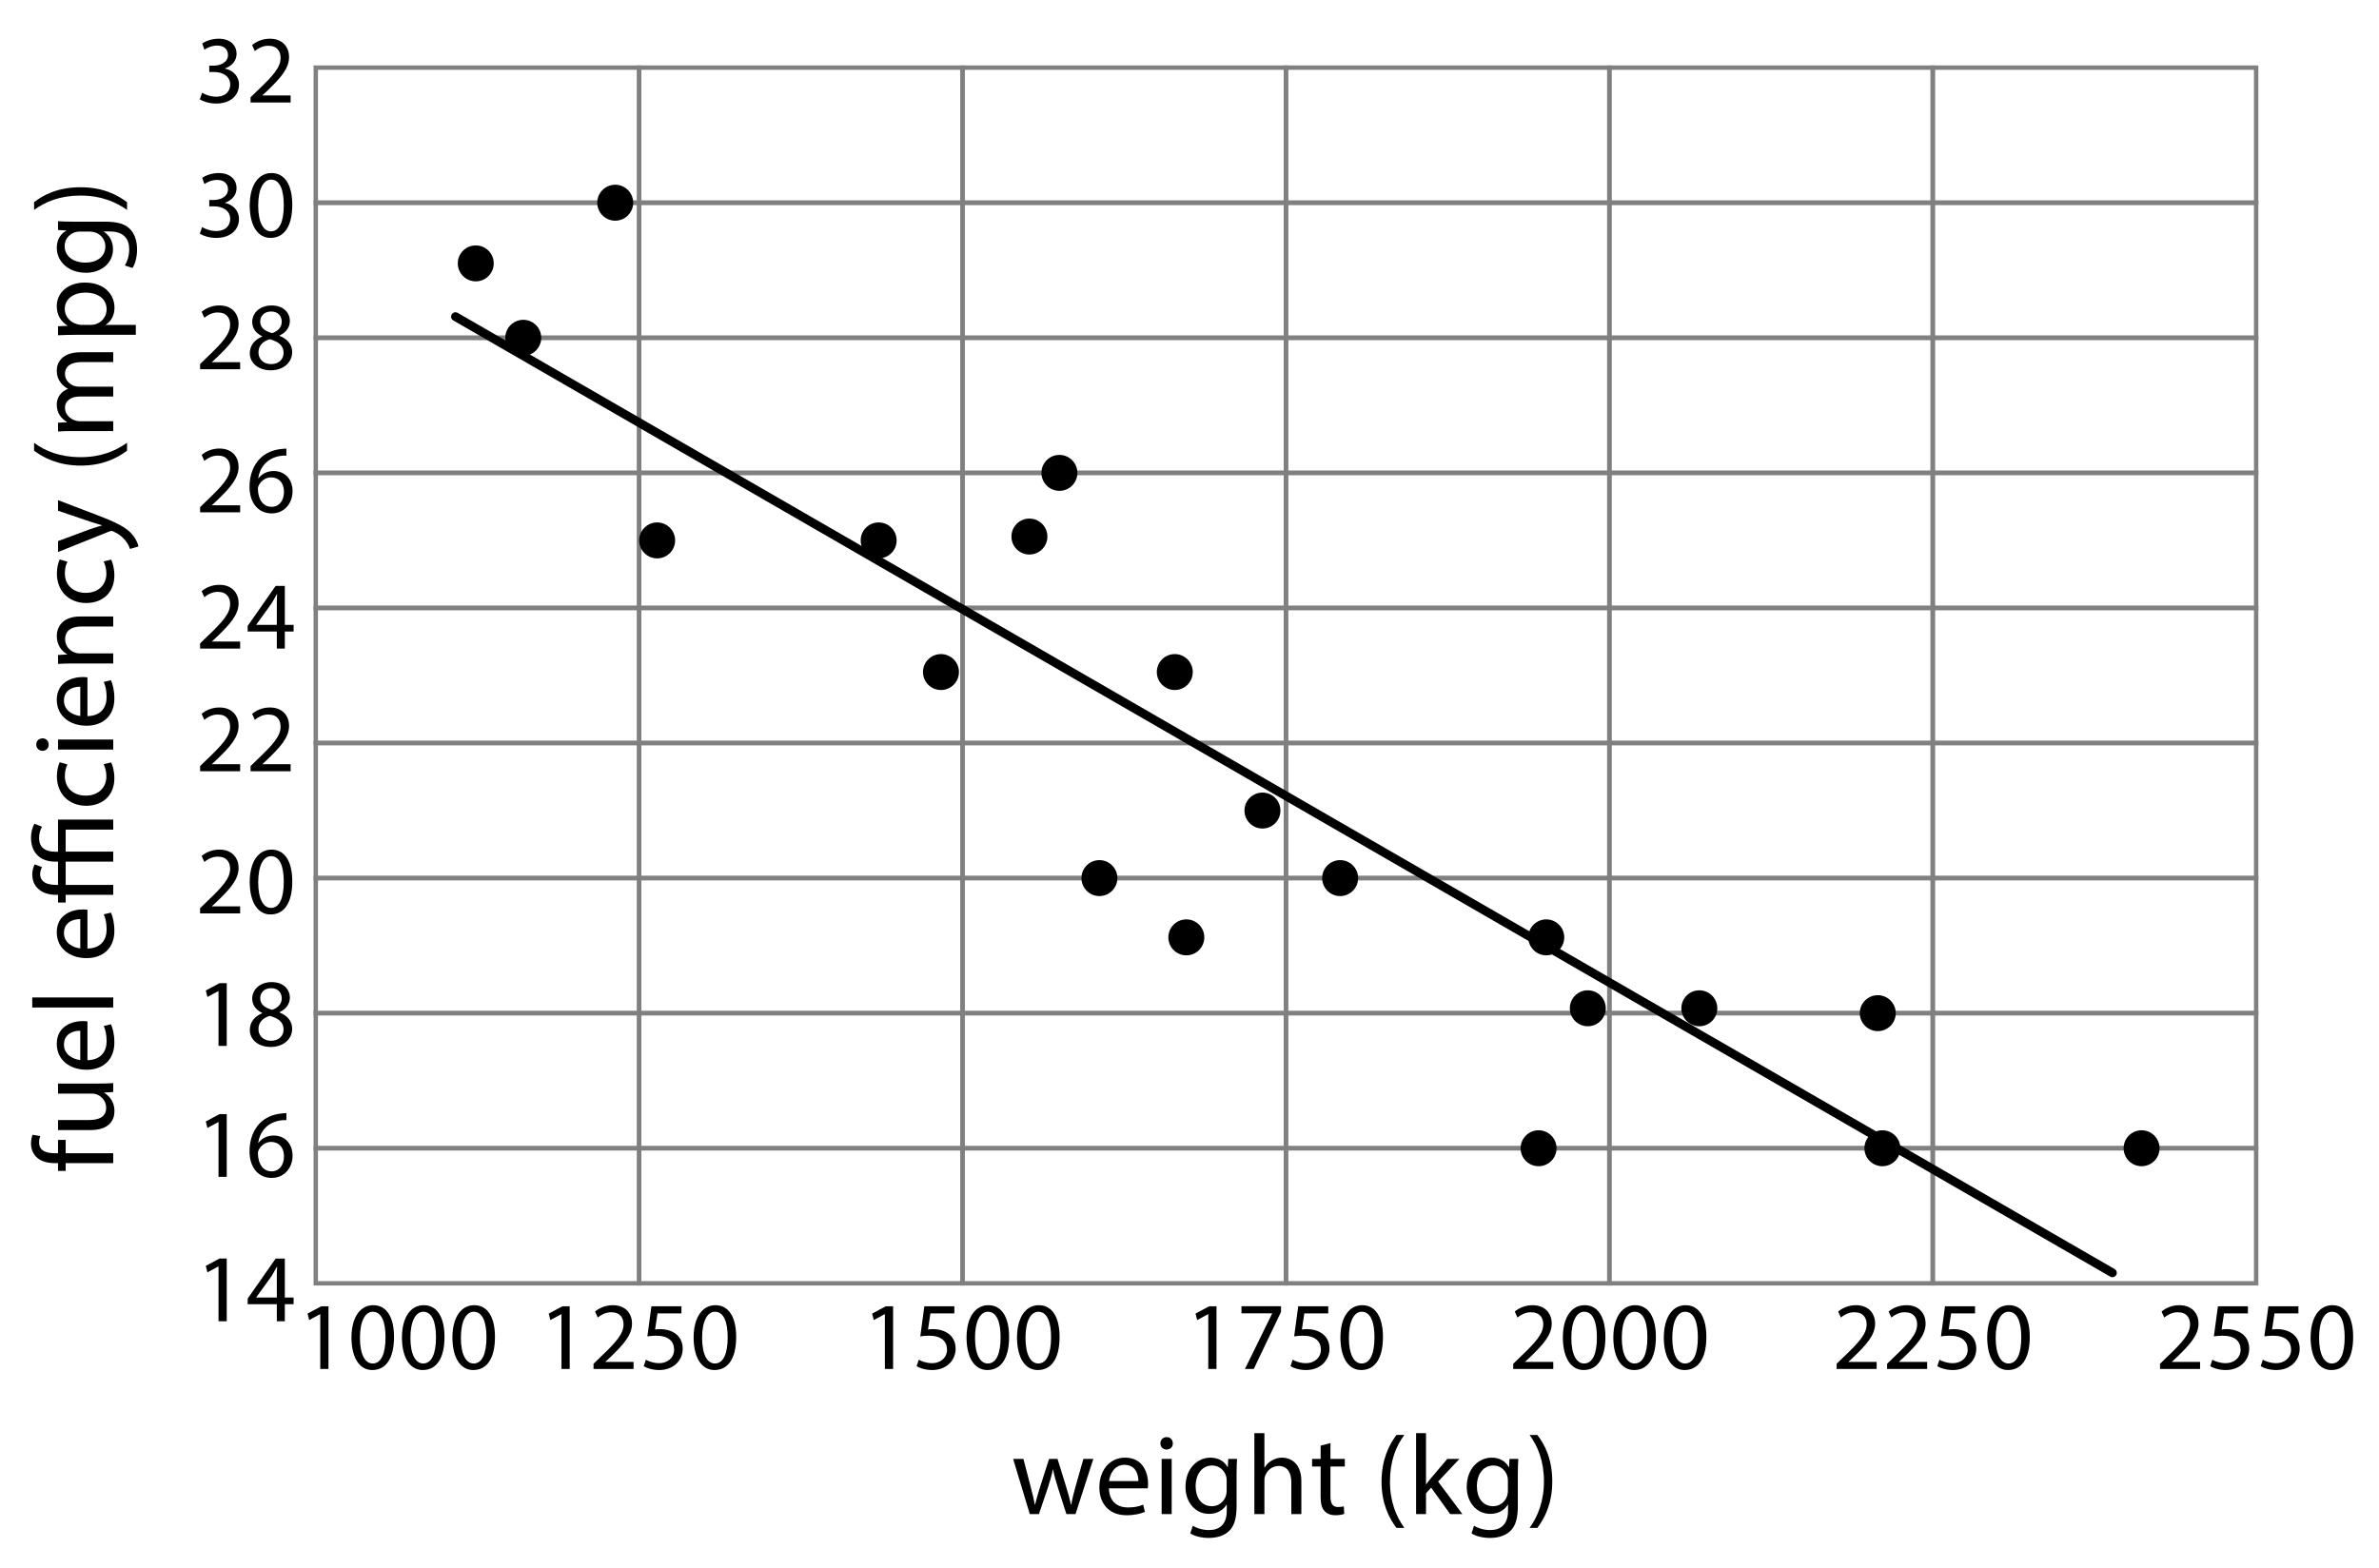 <?xml version="1.0" encoding="utf-8"?>
<!-- Generator: Adobe Illustrator 23.0.3, SVG Export Plug-In . SVG Version: 6.00 Build 0)  -->
<svg version="1.1" xmlns="http://www.w3.org/2000/svg" xmlns:xlink="http://www.w3.org/1999/xlink" x="0px" y="0px"
	 viewBox="0 0 271.16 178.8" style="enable-background:new 0 0 271.16 178.8;" xml:space="preserve">
<style type="text/css">
	.st0{fill:none;stroke:#808080;stroke-width:0.5;stroke-miterlimit:10;}
	.st1{fill:none;stroke:#000000;stroke-linecap:round;stroke-linejoin:round;stroke-miterlimit:10;}
</style>
<g id="Artwork">
	<g>
		<rect x="35.993" y="7.71" class="st0" width="36.861" height="15.398"/>
		<rect x="72.853" y="7.71" class="st0" width="36.861" height="15.398"/>
		<rect x="109.714" y="7.71" class="st0" width="36.861" height="15.398"/>
		<rect x="146.575" y="7.71" class="st0" width="36.861" height="15.398"/>
		<rect x="183.436" y="7.71" class="st0" width="36.861" height="15.398"/>
		<rect x="220.297" y="7.71" class="st0" width="36.861" height="15.398"/>
		<rect x="35.993" y="23.109" class="st0" width="36.861" height="15.398"/>
		<rect x="72.853" y="23.109" class="st0" width="36.861" height="15.398"/>
		<rect x="109.714" y="23.109" class="st0" width="36.861" height="15.398"/>
		<rect x="146.575" y="23.109" class="st0" width="36.861" height="15.398"/>
		<rect x="183.436" y="23.109" class="st0" width="36.861" height="15.398"/>
		<rect x="220.297" y="23.109" class="st0" width="36.861" height="15.398"/>
		<rect x="35.993" y="38.507" class="st0" width="36.861" height="15.398"/>
		<rect x="72.853" y="38.507" class="st0" width="36.861" height="15.398"/>
		<rect x="109.714" y="38.507" class="st0" width="36.861" height="15.398"/>
		<rect x="146.575" y="38.507" class="st0" width="36.861" height="15.398"/>
		<rect x="183.436" y="38.507" class="st0" width="36.861" height="15.398"/>
		<rect x="220.297" y="38.507" class="st0" width="36.861" height="15.398"/>
		<rect x="35.993" y="53.906" class="st0" width="36.861" height="15.398"/>
		<rect x="72.853" y="53.906" class="st0" width="36.861" height="15.398"/>
		<rect x="109.714" y="53.906" class="st0" width="36.861" height="15.398"/>
		<rect x="146.575" y="53.906" class="st0" width="36.861" height="15.398"/>
		<rect x="183.436" y="53.906" class="st0" width="36.861" height="15.398"/>
		<rect x="220.297" y="53.906" class="st0" width="36.861" height="15.398"/>
		<rect x="35.993" y="69.304" class="st0" width="36.861" height="15.398"/>
		<rect x="72.853" y="69.304" class="st0" width="36.861" height="15.398"/>
		<rect x="109.714" y="69.304" class="st0" width="36.861" height="15.398"/>
		<rect x="146.575" y="69.304" class="st0" width="36.861" height="15.398"/>
		<rect x="183.436" y="69.304" class="st0" width="36.861" height="15.398"/>
		<rect x="220.297" y="69.304" class="st0" width="36.861" height="15.398"/>
		<rect x="35.993" y="84.702" class="st0" width="36.861" height="15.398"/>
		<rect x="72.853" y="84.702" class="st0" width="36.861" height="15.398"/>
		<rect x="109.714" y="84.702" class="st0" width="36.861" height="15.398"/>
		<rect x="146.575" y="84.702" class="st0" width="36.861" height="15.398"/>
		<rect x="183.436" y="84.702" class="st0" width="36.861" height="15.398"/>
		<rect x="220.297" y="84.702" class="st0" width="36.861" height="15.398"/>
		<rect x="35.993" y="100.101" class="st0" width="36.861" height="15.398"/>
		<rect x="72.853" y="100.101" class="st0" width="36.861" height="15.398"/>
		<rect x="109.714" y="100.101" class="st0" width="36.861" height="15.398"/>
		<rect x="146.575" y="100.101" class="st0" width="36.861" height="15.398"/>
		<rect x="183.436" y="100.101" class="st0" width="36.861" height="15.398"/>
		<rect x="220.297" y="100.101" class="st0" width="36.861" height="15.398"/>
		<rect x="35.993" y="115.499" class="st0" width="36.861" height="15.398"/>
		<rect x="72.853" y="115.499" class="st0" width="36.861" height="15.398"/>
		<rect x="109.714" y="115.499" class="st0" width="36.861" height="15.398"/>
		<rect x="146.575" y="115.499" class="st0" width="36.861" height="15.398"/>
		<rect x="183.436" y="115.499" class="st0" width="36.861" height="15.398"/>
		<rect x="220.297" y="115.499" class="st0" width="36.861" height="15.398"/>
		<rect x="35.993" y="130.898" class="st0" width="36.861" height="15.398"/>
		<rect x="72.853" y="130.898" class="st0" width="36.861" height="15.398"/>
		<rect x="109.714" y="130.898" class="st0" width="36.861" height="15.398"/>
		<rect x="146.575" y="130.898" class="st0" width="36.861" height="15.398"/>
		<rect x="183.436" y="130.898" class="st0" width="36.861" height="15.398"/>
		<rect x="220.297" y="130.898" class="st0" width="36.861" height="15.398"/>
	</g>
	<line class="st1" x1="51.916" y1="36.097" x2="240.774" y2="145.099"/>
	<g>
		<circle cx="54.228" cy="30.025" r="2.049"/>
		<circle cx="70.123" cy="23.109" r="2.049"/>
		<circle cx="74.903" cy="61.605" r="2.049"/>
		<circle cx="100.151" cy="61.605" r="2.049"/>
		<circle cx="117.334" cy="61.166" r="2.049"/>
		<circle cx="120.753" cy="53.906" r="2.049"/>
		<circle cx="107.252" cy="76.612" r="2.049"/>
		<circle cx="133.904" cy="76.612" r="2.049"/>
		<circle cx="135.219" cy="106.857" r="2.049"/>
		<circle cx="125.312" cy="100.101" r="2.049"/>
		<circle cx="143.895" cy="92.402" r="2.049"/>
		<circle cx="152.75" cy="100.101" r="2.049"/>
		<circle cx="176.245" cy="106.857" r="2.049"/>
		<circle cx="175.368" cy="130.898" r="2.049"/>
		<circle cx="180.979" cy="114.942" r="2.049"/>
		<circle cx="193.691" cy="114.942" r="2.049"/>
		<circle cx="214.03" cy="115.499" r="2.049"/>
		<circle cx="214.556" cy="130.898" r="2.049"/>
		<circle cx="244.1" cy="130.898" r="2.049"/>
		<circle cx="59.643" cy="38.507" r="2.049"/>
	</g>
</g>
<g id="Type">
	<g>
		<path d="M12.906,132.597H7.485v0.884H6.614v-0.884H6.315c-0.884,0-1.69-0.195-2.197-0.728c-0.416-0.429-0.585-1.001-0.585-1.534
			c0-0.403,0.091-0.754,0.182-0.975l0.884,0.156c-0.078,0.169-0.143,0.403-0.143,0.728c0,0.975,0.858,1.222,1.82,1.222h0.338v-1.521
			h0.871v1.521h5.421V132.597z"/>
		<path d="M11.19,123.523c0.65,0,1.222-0.013,1.716-0.052v1.014l-1.027,0.065v0.026c0.507,0.299,1.17,0.962,1.17,2.08
			c0,0.988-0.546,2.171-2.756,2.171H6.614v-1.144h3.484c1.196,0,2.002-0.364,2.002-1.404c0-0.767-0.533-1.3-1.04-1.508
			c-0.169-0.065-0.377-0.104-0.585-0.104H6.614v-1.144H11.19z"/>
		<path d="M9.968,120.858c1.547-0.026,2.184-1.014,2.184-2.158c0-0.819-0.143-1.313-0.325-1.742l0.819-0.195
			c0.182,0.403,0.39,1.092,0.39,2.093c0,1.938-1.274,3.094-3.172,3.094c-1.898,0-3.393-1.118-3.393-2.951
			c0-2.054,1.807-2.6,2.964-2.6c0.234,0,0.416,0.026,0.533,0.039V120.858z M9.149,117.504c-0.728-0.013-1.859,0.299-1.859,1.586
			c0,1.157,1.066,1.664,1.859,1.755V117.504z"/>
		<path d="M3.676,114.852v-1.144h9.23v1.144H3.676z"/>
		<path d="M9.968,108.132c1.547-0.026,2.184-1.014,2.184-2.158c0-0.819-0.143-1.313-0.325-1.742l0.819-0.195
			c0.182,0.403,0.39,1.092,0.39,2.093c0,1.938-1.274,3.094-3.172,3.094c-1.898,0-3.393-1.118-3.393-2.951
			c0-2.054,1.807-2.6,2.964-2.6c0.234,0,0.416,0.026,0.533,0.039V108.132z M9.149,104.778c-0.728-0.013-1.859,0.299-1.859,1.586
			c0,1.157,1.066,1.664,1.859,1.755V104.778z"/>
		<path d="M4.794,94.248c-0.182,0.286-0.338,0.754-0.338,1.274c0,1.209,0.845,1.573,1.846,1.573h0.312v-3.667h6.292v1.144H7.485
			v2.509h5.421v1.144H7.485v2.652h5.421v1.131H7.485v0.884H6.614v-0.884H6.38c-0.793,0-1.56-0.208-2.093-0.754
			c-0.377-0.364-0.611-0.91-0.611-1.612c0-0.429,0.156-0.871,0.273-1.105l0.845,0.312c-0.104,0.195-0.221,0.494-0.221,0.793
			c0,0.364,0.13,0.624,0.338,0.819c0.338,0.312,0.91,0.416,1.456,0.416h0.247v-2.652H6.276c-1.664,0-2.743-0.988-2.743-2.756
			c0-0.572,0.169-1.222,0.403-1.56L4.794,94.248z"/>
		<path d="M12.672,86.916c0.156,0.299,0.364,0.962,0.364,1.807c0,1.898-1.287,3.133-3.211,3.133c-1.937,0-3.341-1.326-3.341-3.38
			c0-0.676,0.169-1.274,0.325-1.586l0.884,0.26c-0.156,0.273-0.299,0.702-0.299,1.326c0,1.443,1.066,2.223,2.379,2.223
			c1.456,0,2.353-0.936,2.353-2.184c0-0.65-0.169-1.079-0.312-1.404L12.672,86.916z"/>
		<path d="M4.846,84.173c0.39-0.013,0.702,0.273,0.702,0.728c0,0.403-0.312,0.689-0.702,0.689c-0.403,0-0.715-0.299-0.715-0.715
			C4.131,84.446,4.443,84.173,4.846,84.173z M12.906,85.447H6.614v-1.144h6.292V85.447z"/>
		<path d="M9.968,81.638c1.547-0.026,2.184-1.014,2.184-2.158c0-0.819-0.143-1.313-0.325-1.742l0.819-0.195
			c0.182,0.403,0.39,1.092,0.39,2.093c0,1.937-1.274,3.094-3.172,3.094c-1.898,0-3.393-1.118-3.393-2.951
			c0-2.054,1.807-2.6,2.964-2.6c0.234,0,0.416,0.026,0.533,0.039V81.638z M9.149,78.284C8.421,78.271,7.29,78.583,7.29,79.87
			c0,1.157,1.066,1.664,1.859,1.755V78.284z"/>
		<path d="M8.317,75.632c-0.65,0-1.183,0.013-1.703,0.052V74.67l1.04-0.065V74.58c-0.598-0.312-1.183-1.04-1.183-2.08
			c0-0.871,0.52-2.223,2.678-2.223h3.757v1.144H9.279c-1.014,0-1.859,0.377-1.859,1.456c0,0.754,0.533,1.339,1.17,1.534
			c0.143,0.052,0.338,0.078,0.533,0.078h3.783v1.144H8.317z"/>
		<path d="M12.672,63.802c0.156,0.299,0.364,0.962,0.364,1.807c0,1.898-1.287,3.133-3.211,3.133c-1.937,0-3.341-1.326-3.341-3.38
			c0-0.676,0.169-1.274,0.325-1.586l0.884,0.26c-0.156,0.273-0.299,0.702-0.299,1.326c0,1.443,1.066,2.223,2.379,2.223
			c1.456,0,2.353-0.936,2.353-2.184c0-0.65-0.169-1.079-0.312-1.404L12.672,63.802z"/>
		<path d="M6.614,61.683l3.718-1.378c0.416-0.143,0.91-0.299,1.287-0.403v-0.026c-0.377-0.117-0.858-0.247-1.313-0.403l-3.692-1.248
			v-1.209l4.485,1.716c2.158,0.819,3.263,1.378,3.939,2.158c0.494,0.559,0.689,1.118,0.741,1.404l-0.962,0.286
			c-0.091-0.286-0.273-0.663-0.559-1.001c-0.247-0.312-0.689-0.702-1.274-0.962c-0.117-0.052-0.208-0.091-0.273-0.091
			s-0.156,0.026-0.299,0.078l-5.798,2.327V61.683z"/>
		<path d="M3.884,50.478c1.274,0.949,2.964,1.638,5.317,1.638c2.314,0,3.978-0.715,5.278-1.638v0.897
			c-1.079,0.819-2.743,1.703-5.278,1.703c-2.561-0.013-4.225-0.884-5.317-1.703V50.478z"/>
		<path d="M8.317,49.138c-0.65,0-1.183,0.013-1.703,0.052v-1.001l1.014-0.052v-0.039c-0.598-0.351-1.157-0.936-1.157-1.976
			c0-0.858,0.52-1.508,1.261-1.781v-0.026c-0.351-0.195-0.624-0.442-0.819-0.702c-0.286-0.377-0.442-0.793-0.442-1.391
			c0-0.832,0.546-2.067,2.73-2.067h3.705v1.118H9.344c-1.209,0-1.937,0.442-1.937,1.365c0,0.65,0.481,1.157,1.04,1.352
			c0.156,0.052,0.364,0.091,0.572,0.091h3.887v1.118h-3.77c-1.001,0-1.729,0.442-1.729,1.313c0,0.715,0.572,1.235,1.144,1.417
			c0.169,0.065,0.364,0.091,0.559,0.091h3.796v1.118H8.317z"/>
		<path d="M8.668,38.167c-0.806,0-1.456,0.026-2.054,0.052v-1.027l1.079-0.052v-0.026c-0.767-0.468-1.222-1.209-1.222-2.236
			c0-1.521,1.287-2.665,3.198-2.665c2.262,0,3.38,1.378,3.38,2.86c0,0.832-0.364,1.56-0.988,1.937v0.026h3.419v1.131H8.668z
			 M10.345,37.036c0.169,0,0.325-0.026,0.468-0.052c0.793-0.208,1.339-0.897,1.339-1.716c0-1.209-0.988-1.911-2.431-1.911
			c-1.261,0-2.34,0.663-2.34,1.872c0,0.78,0.559,1.508,1.417,1.729c0.143,0.039,0.312,0.078,0.468,0.078H10.345z"/>
		<path d="M6.614,25.219c0.455,0.026,0.962,0.052,1.729,0.052h3.653c1.443,0,2.327,0.286,2.873,0.897
			c0.572,0.611,0.754,1.495,0.754,2.288c0,0.754-0.182,1.586-0.52,2.093l-0.871-0.286c0.26-0.416,0.494-1.066,0.494-1.846
			c0-1.17-0.611-2.028-2.197-2.028h-0.702v0.026c0.585,0.351,1.053,1.027,1.053,2.002c0,1.561-1.326,2.678-3.068,2.678
			c-2.132,0-3.341-1.391-3.341-2.834c0-1.092,0.572-1.69,1.092-1.963v-0.026L6.614,26.22V25.219z M9.097,26.402
			c-0.195,0-0.364,0.013-0.52,0.065c-0.663,0.208-1.209,0.767-1.209,1.599c0,1.092,0.923,1.872,2.379,1.872
			c1.235,0,2.262-0.624,2.262-1.859c0-0.702-0.442-1.339-1.17-1.586c-0.195-0.065-0.416-0.091-0.611-0.091H9.097z"/>
		<path d="M14.479,23.932c-1.287-0.923-2.978-1.638-5.317-1.638c-2.327,0-3.991,0.702-5.278,1.638v-0.884
			c1.066-0.832,2.73-1.703,5.292-1.703c2.548,0,4.199,0.871,5.304,1.703V23.932z"/>
	</g>
	<g>
		<path d="M116.649,166.312l0.832,3.198c0.182,0.702,0.351,1.352,0.468,2.002h0.039c0.143-0.637,0.351-1.313,0.559-1.989
			l1.027-3.211h0.962l0.975,3.146c0.234,0.754,0.416,1.417,0.559,2.054h0.039c0.104-0.637,0.273-1.3,0.481-2.042l0.897-3.159h1.131
			l-2.028,6.292h-1.04l-0.962-3.003c-0.221-0.702-0.403-1.326-0.559-2.067h-0.026c-0.156,0.754-0.351,1.404-0.572,2.08l-1.014,2.99
			h-1.04l-1.898-6.292H116.649z"/>
		<path d="M126.399,169.666c0.026,1.547,1.014,2.184,2.158,2.184c0.819,0,1.313-0.143,1.742-0.325l0.195,0.819
			c-0.403,0.182-1.092,0.39-2.093,0.39c-1.938,0-3.094-1.274-3.094-3.172c0-1.898,1.118-3.393,2.951-3.393
			c2.054,0,2.6,1.807,2.6,2.964c0,0.234-0.026,0.416-0.039,0.533H126.399z M129.753,168.846c0.013-0.728-0.299-1.859-1.586-1.859
			c-1.157,0-1.664,1.066-1.755,1.859H129.753z"/>
		<path d="M133.679,164.543c0.013,0.39-0.273,0.702-0.728,0.702c-0.403,0-0.689-0.312-0.689-0.702c0-0.403,0.299-0.715,0.715-0.715
			C133.406,163.828,133.679,164.14,133.679,164.543z M132.405,172.604v-6.292h1.144v6.292H132.405z"/>
		<path d="M140.998,166.312c-0.026,0.455-0.052,0.962-0.052,1.729v3.653c0,1.443-0.286,2.327-0.897,2.873
			c-0.611,0.572-1.495,0.754-2.288,0.754c-0.754,0-1.586-0.182-2.093-0.52l0.286-0.871c0.416,0.26,1.066,0.494,1.846,0.494
			c1.17,0,2.028-0.611,2.028-2.197v-0.702h-0.026c-0.351,0.585-1.027,1.053-2.002,1.053c-1.56,0-2.678-1.326-2.678-3.068
			c0-2.132,1.391-3.341,2.834-3.341c1.092,0,1.69,0.572,1.963,1.092h0.026l0.052-0.949H140.998z M139.815,168.794
			c0-0.195-0.013-0.364-0.065-0.52c-0.208-0.663-0.767-1.209-1.599-1.209c-1.092,0-1.872,0.923-1.872,2.379
			c0,1.235,0.624,2.262,1.859,2.262c0.702,0,1.339-0.442,1.586-1.17c0.065-0.195,0.091-0.416,0.091-0.611V168.794z"/>
		<path d="M142.974,163.373h1.144v3.926h0.026c0.182-0.325,0.468-0.611,0.819-0.806c0.338-0.195,0.741-0.325,1.17-0.325
			c0.845,0,2.197,0.52,2.197,2.691v3.744h-1.144v-3.614c0-1.014-0.377-1.872-1.456-1.872c-0.741,0-1.326,0.52-1.534,1.144
			c-0.065,0.156-0.078,0.325-0.078,0.546v3.796h-1.144V163.373z"/>
		<path d="M151.645,164.504v1.807h1.638v0.871h-1.638v3.393c0,0.78,0.221,1.222,0.858,1.222c0.299,0,0.52-0.039,0.663-0.078
			l0.052,0.858c-0.221,0.091-0.572,0.156-1.014,0.156c-0.533,0-0.962-0.169-1.235-0.481c-0.325-0.338-0.442-0.897-0.442-1.638
			v-3.432h-0.975v-0.871h0.975v-1.508L151.645,164.504z"/>
		<path d="M160.068,163.581c-0.949,1.274-1.638,2.964-1.638,5.317c0,2.314,0.715,3.978,1.638,5.278h-0.897
			c-0.819-1.079-1.703-2.743-1.703-5.278c0.013-2.561,0.884-4.225,1.703-5.317H160.068z"/>
		<path d="M162.538,169.197h0.026c0.156-0.221,0.377-0.494,0.559-0.715l1.846-2.171h1.378l-2.431,2.587l2.769,3.705h-1.391
			l-2.171-3.016l-0.585,0.65v2.366h-1.131v-9.23h1.131V169.197z"/>
		<path d="M173.055,166.312c-0.026,0.455-0.052,0.962-0.052,1.729v3.653c0,1.443-0.286,2.327-0.897,2.873
			c-0.611,0.572-1.495,0.754-2.288,0.754c-0.754,0-1.586-0.182-2.093-0.52l0.286-0.871c0.416,0.26,1.066,0.494,1.846,0.494
			c1.17,0,2.028-0.611,2.028-2.197v-0.702h-0.026c-0.351,0.585-1.027,1.053-2.002,1.053c-1.561,0-2.678-1.326-2.678-3.068
			c0-2.132,1.391-3.341,2.834-3.341c1.092,0,1.69,0.572,1.963,1.092h0.026l0.052-0.949H173.055z M171.872,168.794
			c0-0.195-0.013-0.364-0.065-0.52c-0.208-0.663-0.767-1.209-1.599-1.209c-1.092,0-1.872,0.923-1.872,2.379
			c0,1.235,0.624,2.262,1.859,2.262c0.702,0,1.339-0.442,1.586-1.17c0.065-0.195,0.091-0.416,0.091-0.611V168.794z"/>
		<path d="M174.342,174.177c0.923-1.287,1.638-2.978,1.638-5.317c0-2.327-0.702-3.991-1.638-5.278h0.884
			c0.832,1.066,1.703,2.73,1.703,5.292c0,2.548-0.871,4.199-1.703,5.304H174.342z"/>
	</g>
	<g>
		<path d="M23.039,25.888c0.275,0.176,0.913,0.451,1.584,0.451c1.243,0,1.628-0.792,1.617-1.386c-0.011-1.001-0.913-1.43-1.849-1.43
			h-0.539v-0.726h0.539c0.704,0,1.595-0.363,1.595-1.21c0-0.572-0.363-1.078-1.254-1.078c-0.572,0-1.122,0.253-1.43,0.473
			l-0.253-0.704c0.374-0.275,1.1-0.55,1.87-0.55c1.408,0,2.046,0.836,2.046,1.705c0,0.737-0.44,1.364-1.32,1.683v0.022
			c0.88,0.176,1.595,0.836,1.595,1.837c0,1.144-0.891,2.146-2.607,2.146c-0.803,0-1.507-0.253-1.859-0.484L23.039,25.888z"/>
		<path d="M33.313,23.347c0,2.431-0.902,3.773-2.486,3.773c-1.397,0-2.343-1.309-2.365-3.675c0-2.398,1.034-3.718,2.486-3.718
			C32.455,19.727,33.313,21.069,33.313,23.347z M29.43,23.457c0,1.859,0.572,2.916,1.452,2.916c0.99,0,1.463-1.155,1.463-2.981
			c0-1.76-0.451-2.916-1.452-2.916C30.046,20.475,29.43,21.509,29.43,23.457z"/>
	</g>
	<g>
		<path d="M23.039,10.573c0.275,0.176,0.913,0.451,1.584,0.451c1.243,0,1.628-0.792,1.617-1.386c-0.011-1.001-0.913-1.43-1.849-1.43
			h-0.539V7.482h0.539c0.704,0,1.595-0.363,1.595-1.21c0-0.572-0.363-1.078-1.254-1.078c-0.572,0-1.122,0.253-1.43,0.473
			L23.05,4.962c0.374-0.275,1.1-0.55,1.87-0.55c1.408,0,2.046,0.836,2.046,1.705c0,0.737-0.44,1.364-1.32,1.683v0.022
			c0.88,0.176,1.595,0.836,1.595,1.837c0,1.144-0.891,2.146-2.607,2.146c-0.803,0-1.507-0.253-1.859-0.484L23.039,10.573z"/>
		<path d="M28.561,11.685V11.09l0.759-0.737c1.826-1.738,2.651-2.663,2.662-3.741c0-0.726-0.352-1.397-1.419-1.397
			c-0.649,0-1.188,0.33-1.519,0.605l-0.308-0.682c0.495-0.418,1.199-0.726,2.024-0.726c1.541,0,2.189,1.056,2.189,2.079
			c0,1.32-0.957,2.388-2.464,3.84l-0.572,0.528v0.022h3.212v0.803H28.561z"/>
	</g>
	<g>
		<path d="M22.808,42.091v-0.594l0.759-0.737c1.826-1.738,2.651-2.663,2.662-3.741c0-0.726-0.352-1.397-1.419-1.397
			c-0.649,0-1.188,0.33-1.519,0.605l-0.308-0.682c0.495-0.418,1.199-0.726,2.024-0.726c1.541,0,2.189,1.056,2.189,2.079
			c0,1.32-0.957,2.388-2.464,3.84l-0.572,0.528v0.022h3.212v0.803H22.808z"/>
		<path d="M28.473,40.276c0-0.902,0.539-1.54,1.419-1.914l-0.011-0.033c-0.792-0.374-1.133-0.99-1.133-1.606
			c0-1.133,0.957-1.903,2.211-1.903c1.386,0,2.079,0.869,2.079,1.76c0,0.605-0.297,1.254-1.177,1.672v0.033
			c0.891,0.352,1.441,0.979,1.441,1.848c0,1.243-1.067,2.08-2.432,2.08C29.375,42.212,28.473,41.321,28.473,40.276z M32.323,40.232
			c0-0.869-0.605-1.287-1.573-1.562c-0.836,0.242-1.288,0.792-1.288,1.474c-0.033,0.726,0.517,1.364,1.431,1.364
			C31.762,41.508,32.323,40.969,32.323,40.232z M29.661,36.657c0,0.715,0.539,1.1,1.364,1.32c0.616-0.209,1.089-0.649,1.089-1.298
			c0-0.572-0.341-1.167-1.21-1.167C30.101,35.512,29.661,36.041,29.661,36.657z"/>
	</g>
	<g>
		<path d="M22.808,58.404V57.81l0.759-0.737c1.826-1.738,2.651-2.663,2.662-3.741c0-0.726-0.352-1.397-1.419-1.397
			c-0.649,0-1.188,0.33-1.519,0.605l-0.308-0.682c0.495-0.418,1.199-0.726,2.024-0.726c1.541,0,2.189,1.056,2.189,2.079
			c0,1.32-0.957,2.388-2.464,3.84l-0.572,0.528v0.022h3.212v0.803H22.808z"/>
		<path d="M32.642,51.936c-0.198-0.011-0.451,0-0.726,0.044c-1.518,0.253-2.321,1.364-2.486,2.541h0.033
			c0.341-0.451,0.936-0.825,1.728-0.825c1.265,0,2.156,0.913,2.156,2.31c0,1.309-0.891,2.52-2.376,2.52
			c-1.529,0-2.53-1.188-2.53-3.047c0-1.408,0.506-2.52,1.21-3.224c0.594-0.583,1.386-0.946,2.288-1.056
			c0.286-0.044,0.528-0.055,0.704-0.055V51.936z M32.367,56.061c0-1.023-0.583-1.639-1.474-1.639c-0.583,0-1.123,0.363-1.386,0.88
			c-0.066,0.11-0.11,0.253-0.11,0.429c0.022,1.177,0.561,2.046,1.573,2.046C31.806,57.777,32.367,57.084,32.367,56.061z"/>
	</g>
	<g>
		<path d="M22.808,73.94v-0.594l0.759-0.737c1.826-1.738,2.651-2.663,2.662-3.741c0-0.726-0.352-1.397-1.419-1.397
			c-0.649,0-1.188,0.33-1.519,0.605l-0.308-0.682c0.495-0.418,1.199-0.726,2.024-0.726c1.541,0,2.189,1.056,2.189,2.079
			c0,1.32-0.957,2.388-2.464,3.84l-0.572,0.528v0.022h3.212v0.803H22.808z"/>
		<path d="M31.553,73.94v-1.947H28.23v-0.638l3.19-4.565h1.045v4.444h1.001v0.759h-1.001v1.947H31.553z M31.553,71.234v-2.387
			c0-0.374,0.011-0.748,0.033-1.122h-0.033c-0.22,0.418-0.396,0.726-0.594,1.056l-1.75,2.431v0.022H31.553z"/>
	</g>
	<g>
		<path d="M22.808,87.923v-0.594l0.759-0.737c1.826-1.738,2.651-2.663,2.662-3.741c0-0.726-0.352-1.397-1.419-1.397
			c-0.649,0-1.188,0.33-1.519,0.605l-0.308-0.682c0.495-0.418,1.199-0.726,2.024-0.726c1.541,0,2.189,1.056,2.189,2.079
			c0,1.32-0.957,2.388-2.464,3.84l-0.572,0.528v0.022h3.212v0.803H22.808z"/>
		<path d="M28.561,87.923v-0.594l0.759-0.737c1.826-1.738,2.651-2.663,2.662-3.741c0-0.726-0.352-1.397-1.419-1.397
			c-0.649,0-1.188,0.33-1.519,0.605l-0.308-0.682c0.495-0.418,1.199-0.726,2.024-0.726c1.541,0,2.189,1.056,2.189,2.079
			c0,1.32-0.957,2.388-2.464,3.84l-0.572,0.528v0.022h3.212v0.803H28.561z"/>
	</g>
	<g>
		<path d="M22.808,104.125v-0.594l0.759-0.737c1.826-1.738,2.651-2.663,2.662-3.741c0-0.726-0.352-1.397-1.419-1.397
			c-0.649,0-1.188,0.33-1.519,0.605l-0.308-0.682c0.495-0.418,1.199-0.726,2.024-0.726c1.541,0,2.189,1.056,2.189,2.079
			c0,1.32-0.957,2.388-2.464,3.84l-0.572,0.528v0.022h3.212v0.803H22.808z"/>
		<path d="M33.313,100.473c0,2.431-0.902,3.773-2.486,3.773c-1.397,0-2.343-1.309-2.365-3.675c0-2.398,1.034-3.718,2.486-3.718
			C32.455,96.853,33.313,98.195,33.313,100.473z M29.43,100.583c0,1.859,0.572,2.916,1.452,2.916c0.99,0,1.463-1.155,1.463-2.981
			c0-1.76-0.451-2.916-1.452-2.916C30.046,97.601,29.43,98.635,29.43,100.583z"/>
	</g>
	<g>
		<path d="M24.909,112.98h-0.022l-1.243,0.671l-0.187-0.737l1.562-0.836h0.825v7.151h-0.936V112.98z"/>
		<path d="M28.473,117.414c0-0.902,0.539-1.54,1.419-1.914l-0.011-0.033c-0.792-0.374-1.133-0.99-1.133-1.606
			c0-1.133,0.957-1.903,2.211-1.903c1.386,0,2.079,0.869,2.079,1.76c0,0.605-0.297,1.254-1.177,1.672v0.033
			c0.891,0.352,1.441,0.979,1.441,1.848c0,1.243-1.067,2.08-2.432,2.08C29.375,119.351,28.473,118.459,28.473,117.414z
			 M32.323,117.37c0-0.869-0.605-1.287-1.573-1.562c-0.836,0.242-1.288,0.792-1.288,1.474c-0.033,0.726,0.517,1.364,1.431,1.364
			C31.762,118.646,32.323,118.107,32.323,117.37z M29.661,113.795c0,0.715,0.539,1.1,1.364,1.32
			c0.616-0.209,1.089-0.649,1.089-1.298c0-0.572-0.341-1.167-1.21-1.167C30.101,112.65,29.661,113.179,29.661,113.795z"/>
	</g>
	<g>
		<path d="M24.909,127.909h-0.022l-1.243,0.671l-0.187-0.737l1.562-0.836h0.825v7.151h-0.936V127.909z"/>
		<path d="M32.642,127.689c-0.198-0.011-0.451,0-0.726,0.044c-1.518,0.253-2.321,1.364-2.486,2.541h0.033
			c0.341-0.451,0.936-0.825,1.728-0.825c1.265,0,2.156,0.913,2.156,2.31c0,1.309-0.891,2.52-2.376,2.52
			c-1.529,0-2.53-1.188-2.53-3.047c0-1.408,0.506-2.52,1.21-3.224c0.594-0.583,1.386-0.946,2.288-1.056
			c0.286-0.044,0.528-0.055,0.704-0.055V127.689z M32.367,131.815c0-1.023-0.583-1.639-1.474-1.639c-0.583,0-1.123,0.363-1.386,0.88
			c-0.066,0.11-0.11,0.253-0.11,0.429c0.022,1.177,0.561,2.046,1.573,2.046C31.806,133.531,32.367,132.838,32.367,131.815z"/>
	</g>
	<g>
		<path d="M24.909,144.374h-0.022l-1.243,0.671l-0.187-0.737l1.562-0.836h0.825v7.151h-0.936V144.374z"/>
		<path d="M31.553,150.623v-1.947H28.23v-0.638l3.19-4.565h1.045v4.444h1.001v0.759h-1.001v1.947H31.553z M31.553,147.917v-2.387
			c0-0.374,0.011-0.748,0.033-1.122h-0.033c-0.22,0.418-0.396,0.726-0.594,1.056l-1.75,2.431v0.022H31.553z"/>
	</g>
	<g>
		<path d="M36.506,149.812h-0.022l-1.243,0.671l-0.187-0.737l1.562-0.836h0.825v7.151h-0.936V149.812z"/>
		<path d="M44.91,152.408c0,2.431-0.902,3.773-2.486,3.773c-1.397,0-2.343-1.309-2.365-3.675c0-2.398,1.034-3.718,2.486-3.718
			C44.052,148.789,44.91,150.131,44.91,152.408z M41.027,152.518c0,1.859,0.572,2.916,1.452,2.916c0.99,0,1.463-1.155,1.463-2.981
			c0-1.76-0.451-2.916-1.452-2.916C41.643,149.537,41.027,150.571,41.027,152.518z"/>
		<path d="M50.664,152.408c0,2.431-0.902,3.773-2.486,3.773c-1.397,0-2.343-1.309-2.365-3.675c0-2.398,1.034-3.718,2.486-3.718
			C49.806,148.789,50.664,150.131,50.664,152.408z M46.78,152.518c0,1.859,0.572,2.916,1.452,2.916c0.99,0,1.463-1.155,1.463-2.981
			c0-1.76-0.451-2.916-1.452-2.916C47.396,149.537,46.78,150.571,46.78,152.518z"/>
		<path d="M56.417,152.408c0,2.431-0.902,3.773-2.486,3.773c-1.397,0-2.343-1.309-2.365-3.675c0-2.398,1.034-3.718,2.486-3.718
			C55.559,148.789,56.417,150.131,56.417,152.408z M52.533,152.518c0,1.859,0.572,2.916,1.452,2.916c0.99,0,1.463-1.155,1.463-2.981
			c0-1.76-0.451-2.916-1.452-2.916C53.149,149.537,52.533,150.571,52.533,152.518z"/>
	</g>
	<g>
		<path d="M63.999,149.812h-0.022l-1.243,0.671l-0.187-0.737l1.562-0.836h0.825v7.151h-0.936V149.812z"/>
		<path d="M67.651,156.061v-0.594l0.759-0.737c1.826-1.738,2.651-2.663,2.662-3.741c0-0.726-0.352-1.397-1.419-1.397
			c-0.649,0-1.188,0.33-1.519,0.605l-0.308-0.682c0.495-0.418,1.199-0.726,2.024-0.726c1.541,0,2.189,1.056,2.189,2.079
			c0,1.32-0.957,2.388-2.464,3.84l-0.572,0.528v0.022h3.212v0.803H67.651z"/>
		<path d="M77.673,149.724h-2.729l-0.275,1.837c0.165-0.022,0.319-0.044,0.583-0.044c0.55,0,1.1,0.121,1.541,0.385
			c0.561,0.319,1.023,0.935,1.023,1.837c0,1.397-1.111,2.442-2.663,2.442c-0.781,0-1.441-0.22-1.782-0.44l0.242-0.737
			c0.297,0.176,0.88,0.396,1.529,0.396c0.913,0,1.694-0.594,1.694-1.551c-0.011-0.924-0.627-1.584-2.058-1.584
			c-0.407,0-0.726,0.044-0.99,0.077l0.462-3.432h3.421V149.724z"/>
		<path d="M83.91,152.408c0,2.431-0.902,3.773-2.486,3.773c-1.397,0-2.343-1.309-2.365-3.675c0-2.398,1.034-3.718,2.486-3.718
			C83.052,148.789,83.91,150.131,83.91,152.408z M80.026,152.518c0,1.859,0.572,2.916,1.452,2.916c0.99,0,1.463-1.155,1.463-2.981
			c0-1.76-0.451-2.916-1.452-2.916C80.643,149.537,80.026,150.571,80.026,152.518z"/>
	</g>
	<g>
		<path d="M100.86,149.812h-0.022l-1.243,0.671l-0.187-0.737l1.562-0.836h0.825v7.151h-0.936V149.812z"/>
		<path d="M108.78,149.724h-2.729l-0.275,1.837c0.165-0.022,0.319-0.044,0.583-0.044c0.55,0,1.1,0.121,1.541,0.385
			c0.561,0.319,1.023,0.935,1.023,1.837c0,1.397-1.111,2.442-2.663,2.442c-0.781,0-1.441-0.22-1.782-0.44l0.242-0.737
			c0.297,0.176,0.88,0.396,1.529,0.396c0.913,0,1.694-0.594,1.694-1.551c-0.011-0.924-0.627-1.584-2.058-1.584
			c-0.407,0-0.726,0.044-0.99,0.077l0.462-3.432h3.421V149.724z"/>
		<path d="M115.018,152.408c0,2.431-0.902,3.773-2.486,3.773c-1.397,0-2.343-1.309-2.365-3.675c0-2.398,1.034-3.718,2.486-3.718
			C114.16,148.789,115.018,150.131,115.018,152.408z M111.134,152.518c0,1.859,0.572,2.916,1.452,2.916
			c0.99,0,1.463-1.155,1.463-2.981c0-1.76-0.451-2.916-1.452-2.916C111.75,149.537,111.134,150.571,111.134,152.518z"/>
		<path d="M120.771,152.408c0,2.431-0.902,3.773-2.486,3.773c-1.397,0-2.343-1.309-2.365-3.675c0-2.398,1.034-3.718,2.486-3.718
			C119.913,148.789,120.771,150.131,120.771,152.408z M116.887,152.518c0,1.859,0.572,2.916,1.452,2.916
			c0.99,0,1.463-1.155,1.463-2.981c0-1.76-0.451-2.916-1.452-2.916C117.503,149.537,116.887,150.571,116.887,152.518z"/>
	</g>
	<g>
		<path d="M137.721,149.812h-0.022l-1.243,0.671l-0.187-0.737l1.562-0.836h0.825v7.151h-0.936V149.812z"/>
		<path d="M146.015,148.91v0.638l-3.113,6.513H141.9l3.103-6.326v-0.022h-3.499v-0.803H146.015z"/>
		<path d="M151.395,149.724h-2.729l-0.275,1.837c0.165-0.022,0.319-0.044,0.583-0.044c0.55,0,1.1,0.121,1.541,0.385
			c0.561,0.319,1.023,0.935,1.023,1.837c0,1.397-1.111,2.442-2.663,2.442c-0.781,0-1.441-0.22-1.782-0.44l0.242-0.737
			c0.297,0.176,0.88,0.396,1.529,0.396c0.913,0,1.694-0.594,1.694-1.551c-0.011-0.924-0.627-1.584-2.058-1.584
			c-0.407,0-0.726,0.044-0.99,0.077l0.462-3.432h3.421V149.724z"/>
		<path d="M157.631,152.408c0,2.431-0.902,3.773-2.486,3.773c-1.397,0-2.343-1.309-2.365-3.675c0-2.398,1.034-3.718,2.486-3.718
			C156.773,148.789,157.631,150.131,157.631,152.408z M153.748,152.518c0,1.859,0.572,2.916,1.452,2.916
			c0.99,0,1.463-1.155,1.463-2.981c0-1.76-0.451-2.916-1.452-2.916C154.364,149.537,153.748,150.571,153.748,152.518z"/>
	</g>
	<g>
		<path d="M172.48,156.061v-0.594l0.759-0.737c1.826-1.738,2.651-2.663,2.662-3.741c0-0.726-0.352-1.397-1.419-1.397
			c-0.649,0-1.188,0.33-1.519,0.605l-0.308-0.682c0.495-0.418,1.199-0.726,2.024-0.726c1.541,0,2.189,1.056,2.189,2.079
			c0,1.32-0.957,2.388-2.464,3.84l-0.572,0.528v0.022h3.212v0.803H172.48z"/>
		<path d="M182.985,152.408c0,2.431-0.902,3.773-2.486,3.773c-1.397,0-2.343-1.309-2.365-3.675c0-2.398,1.034-3.718,2.486-3.718
			C182.127,148.789,182.985,150.131,182.985,152.408z M179.102,152.518c0,1.859,0.572,2.916,1.452,2.916
			c0.99,0,1.463-1.155,1.463-2.981c0-1.76-0.451-2.916-1.452-2.916C179.718,149.537,179.102,150.571,179.102,152.518z"/>
		<path d="M188.739,152.408c0,2.431-0.902,3.773-2.486,3.773c-1.397,0-2.343-1.309-2.365-3.675c0-2.398,1.034-3.718,2.486-3.718
			C187.881,148.789,188.739,150.131,188.739,152.408z M184.855,152.518c0,1.859,0.572,2.916,1.452,2.916
			c0.99,0,1.463-1.155,1.463-2.981c0-1.76-0.451-2.916-1.452-2.916C185.472,149.537,184.855,150.571,184.855,152.518z"/>
		<path d="M194.492,152.408c0,2.431-0.902,3.773-2.486,3.773c-1.397,0-2.343-1.309-2.365-3.675c0-2.398,1.034-3.718,2.486-3.718
			C193.634,148.789,194.492,150.131,194.492,152.408z M190.608,152.518c0,1.859,0.572,2.916,1.452,2.916
			c0.99,0,1.463-1.155,1.463-2.981c0-1.76-0.451-2.916-1.452-2.916C191.225,149.537,190.608,150.571,190.608,152.518z"/>
	</g>
	<g>
		<path d="M209.341,156.061v-0.594l0.759-0.737c1.826-1.738,2.651-2.663,2.662-3.741c0-0.726-0.352-1.397-1.419-1.397
			c-0.649,0-1.188,0.33-1.519,0.605l-0.308-0.682c0.495-0.418,1.199-0.726,2.024-0.726c1.541,0,2.189,1.056,2.189,2.079
			c0,1.32-0.957,2.388-2.464,3.84l-0.572,0.528v0.022h3.212v0.803H209.341z"/>
		<path d="M215.094,156.061v-0.594l0.759-0.737c1.826-1.738,2.651-2.663,2.662-3.741c0-0.726-0.352-1.397-1.419-1.397
			c-0.649,0-1.188,0.33-1.519,0.605l-0.308-0.682c0.495-0.418,1.199-0.726,2.024-0.726c1.541,0,2.189,1.056,2.189,2.079
			c0,1.32-0.957,2.388-2.464,3.84l-0.572,0.528v0.022h3.212v0.803H215.094z"/>
		<path d="M225.116,149.724h-2.729l-0.275,1.837c0.165-0.022,0.319-0.044,0.583-0.044c0.55,0,1.1,0.121,1.541,0.385
			c0.561,0.319,1.023,0.935,1.023,1.837c0,1.397-1.111,2.442-2.663,2.442c-0.781,0-1.441-0.22-1.782-0.44l0.242-0.737
			c0.297,0.176,0.88,0.396,1.529,0.396c0.913,0,1.694-0.594,1.694-1.551c-0.011-0.924-0.627-1.584-2.058-1.584
			c-0.407,0-0.726,0.044-0.99,0.077l0.462-3.432h3.421V149.724z"/>
		<path d="M231.353,152.408c0,2.431-0.902,3.773-2.486,3.773c-1.397,0-2.343-1.309-2.365-3.675c0-2.398,1.034-3.718,2.486-3.718
			C230.495,148.789,231.353,150.131,231.353,152.408z M227.47,152.518c0,1.859,0.572,2.916,1.452,2.916
			c0.99,0,1.463-1.155,1.463-2.981c0-1.76-0.451-2.916-1.452-2.916C228.086,149.537,227.47,150.571,227.47,152.518z"/>
	</g>
	<g>
		<path d="M246.202,156.061v-0.594l0.759-0.737c1.826-1.738,2.651-2.663,2.662-3.741c0-0.726-0.352-1.397-1.419-1.397
			c-0.649,0-1.188,0.33-1.519,0.605l-0.308-0.682c0.495-0.418,1.199-0.726,2.024-0.726c1.541,0,2.189,1.056,2.189,2.079
			c0,1.32-0.957,2.388-2.464,3.84l-0.572,0.528v0.022h3.212v0.803H246.202z"/>
		<path d="M256.224,149.724h-2.729l-0.275,1.837c0.165-0.022,0.319-0.044,0.583-0.044c0.55,0,1.1,0.121,1.541,0.385
			c0.561,0.319,1.023,0.935,1.023,1.837c0,1.397-1.111,2.442-2.663,2.442c-0.781,0-1.441-0.22-1.782-0.44l0.242-0.737
			c0.297,0.176,0.88,0.396,1.529,0.396c0.913,0,1.694-0.594,1.694-1.551c-0.011-0.924-0.627-1.584-2.058-1.584
			c-0.407,0-0.726,0.044-0.99,0.077l0.462-3.432h3.421V149.724z"/>
		<path d="M261.977,149.724h-2.729l-0.275,1.837c0.165-0.022,0.319-0.044,0.583-0.044c0.55,0,1.1,0.121,1.541,0.385
			c0.561,0.319,1.023,0.935,1.023,1.837c0,1.397-1.111,2.442-2.663,2.442c-0.781,0-1.441-0.22-1.782-0.44l0.242-0.737
			c0.297,0.176,0.88,0.396,1.529,0.396c0.913,0,1.694-0.594,1.694-1.551c-0.011-0.924-0.627-1.584-2.058-1.584
			c-0.407,0-0.726,0.044-0.99,0.077l0.462-3.432h3.421V149.724z"/>
		<path d="M268.214,152.408c0,2.431-0.902,3.773-2.486,3.773c-1.397,0-2.343-1.309-2.365-3.675c0-2.398,1.034-3.718,2.486-3.718
			C267.356,148.789,268.214,150.131,268.214,152.408z M264.331,152.518c0,1.859,0.572,2.916,1.452,2.916
			c0.99,0,1.463-1.155,1.463-2.981c0-1.76-0.451-2.916-1.452-2.916C264.947,149.537,264.331,150.571,264.331,152.518z"/>
	</g>
	<g>
	</g>
	<g>
	</g>
	<g>
	</g>
	<g>
	</g>
	<g>
	</g>
	<g>
	</g>
	<g>
	</g>
	<g>
	</g>
	<g>
	</g>
	<g>
	</g>
	<g>
	</g>
	<g>
	</g>
	<g>
	</g>
	<g>
	</g>
	<g>
	</g>
</g>
</svg>
